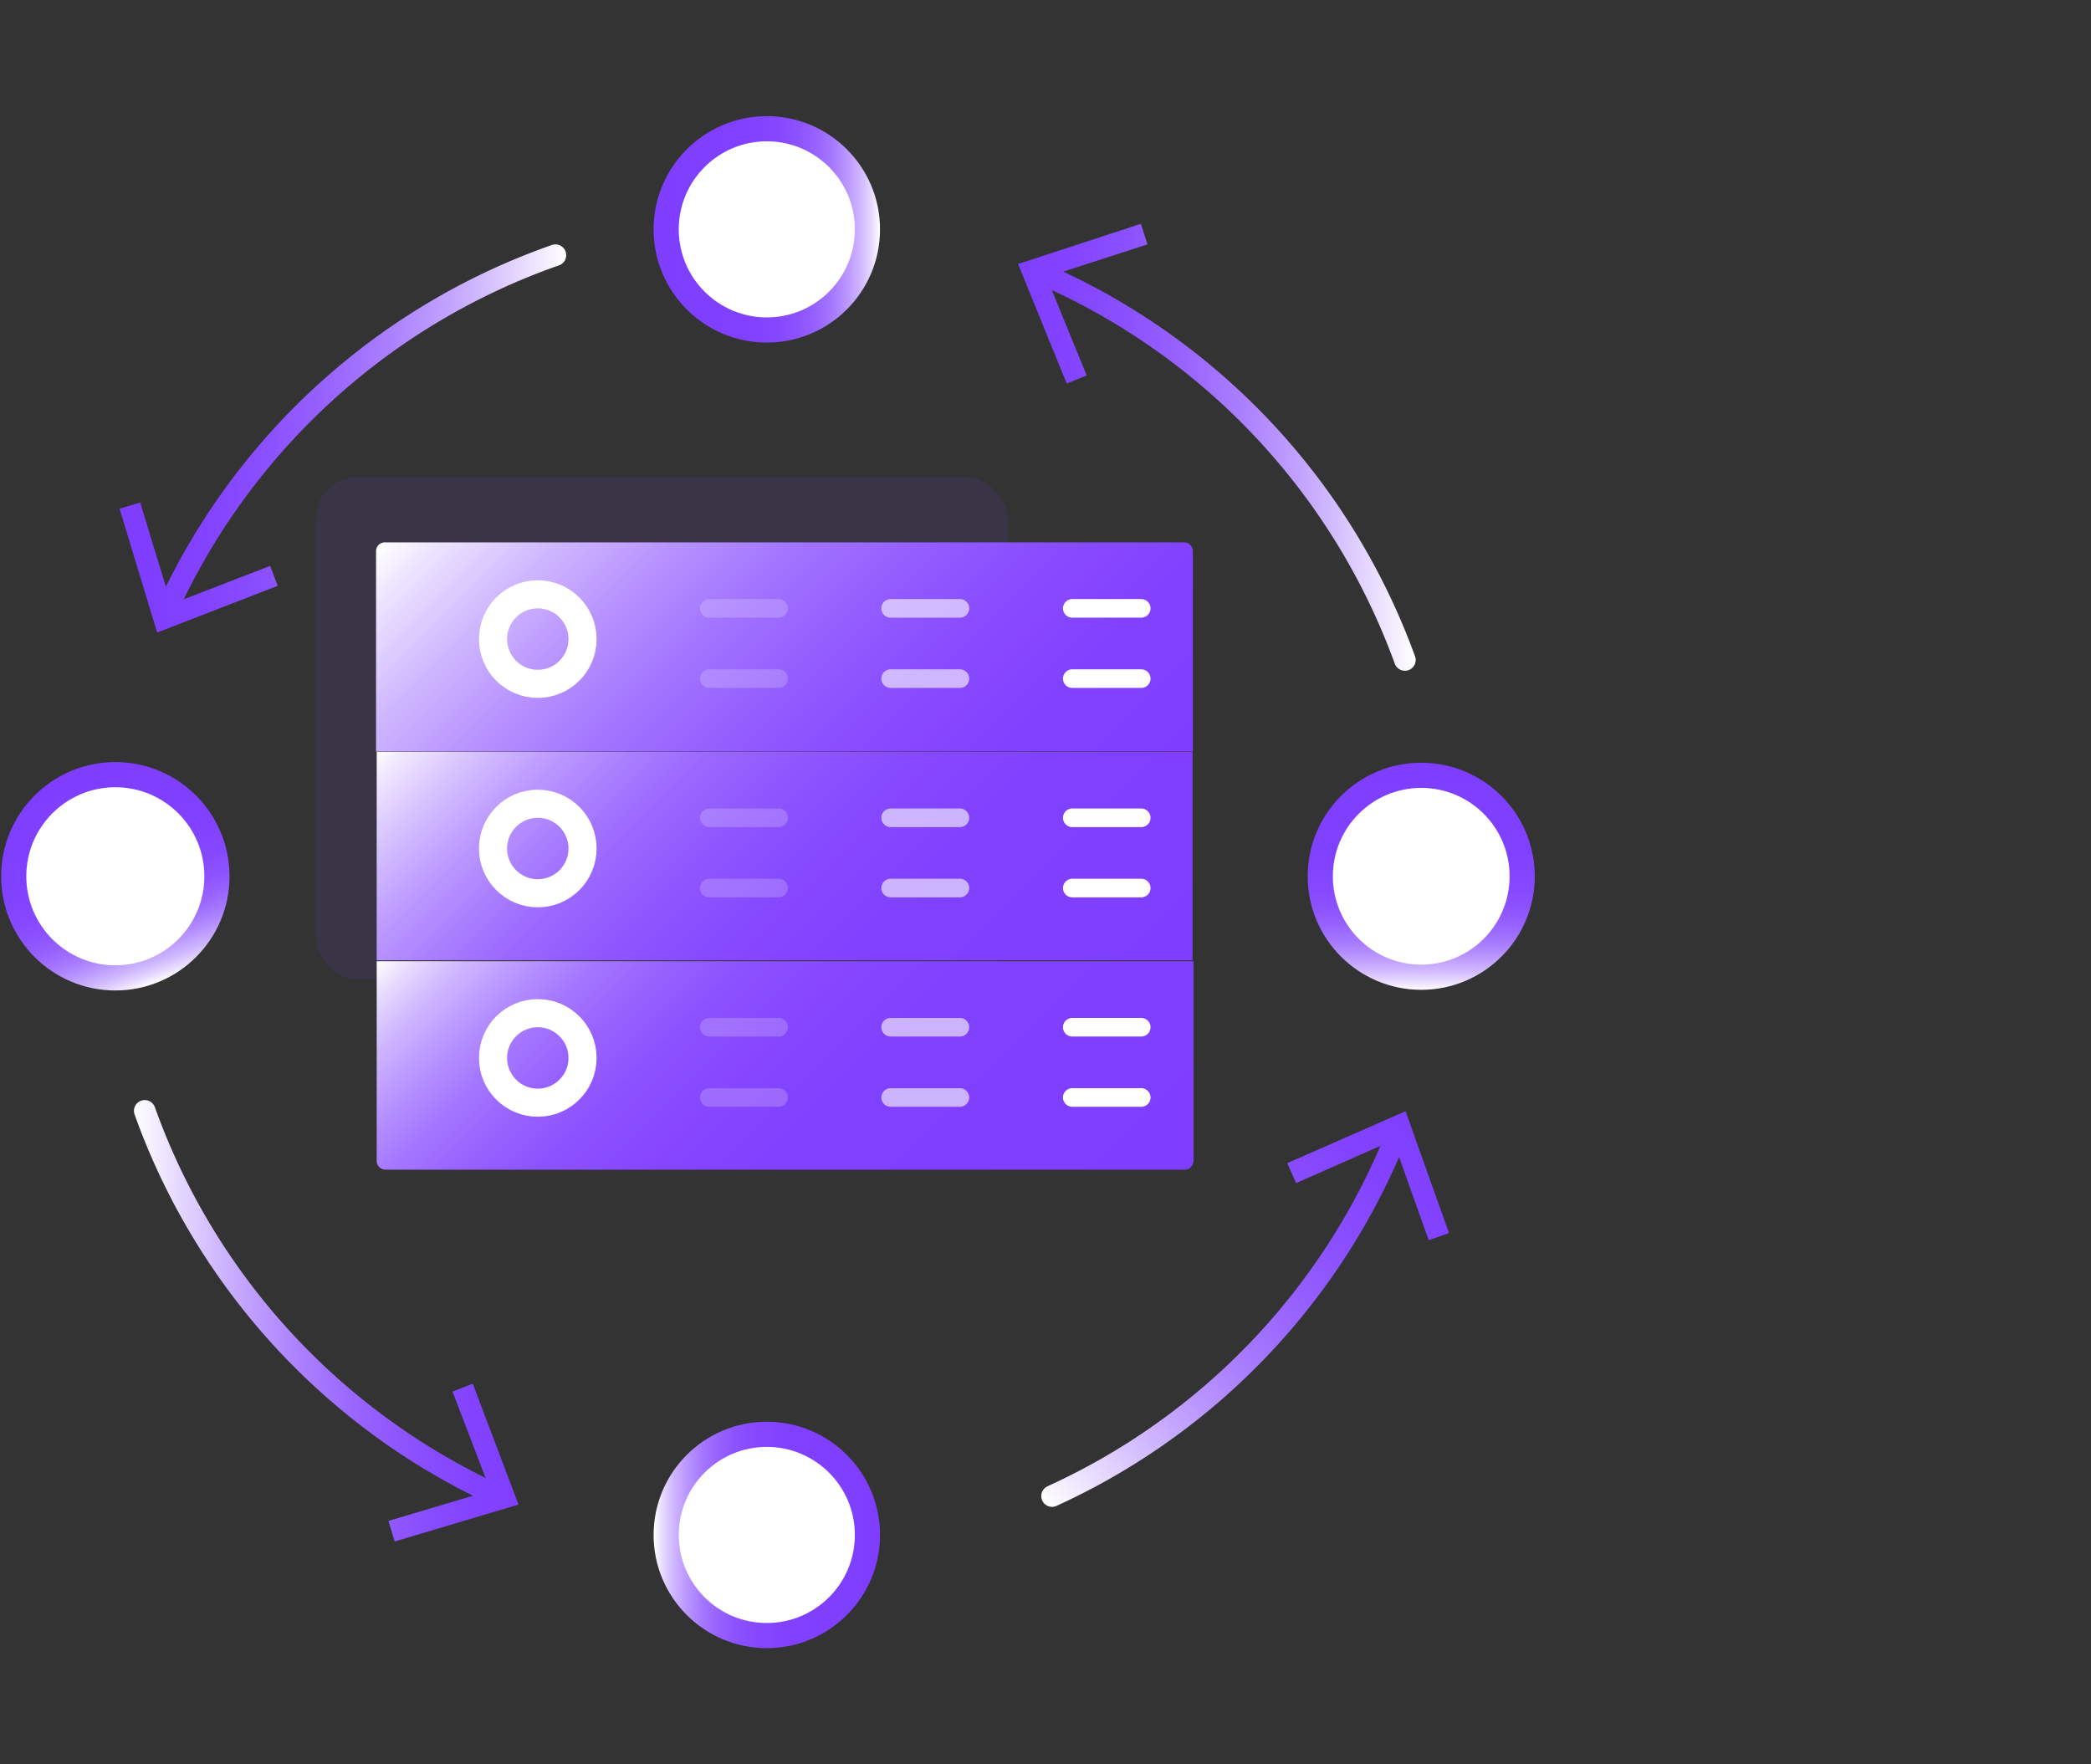 <svg id="图层_1" data-name="图层 1" xmlns="http://www.w3.org/2000/svg" xmlns:xlink="http://www.w3.org/1999/xlink" viewBox="0 0 64 54"><rect x="0" y="0" width="64" height="54" fill="#333333" stroke="none"/><defs><style>.cls-1{fill:#7649fd;opacity:0.1;}.cls-2{fill:url(#未命名的渐变_145);}.cls-13,.cls-15,.cls-17,.cls-19,.cls-3,.cls-4,.cls-5,.cls-6{fill:none;}.cls-3,.cls-4,.cls-5,.cls-6{stroke:#fff;}.cls-10,.cls-11,.cls-12,.cls-3,.cls-4,.cls-5,.cls-6,.cls-9{stroke-miterlimit:10;}.cls-3{stroke-width:0.86px;}.cls-13,.cls-15,.cls-17,.cls-19,.cls-4,.cls-5,.cls-6{stroke-linecap:round;}.cls-4,.cls-5,.cls-6{stroke-width:0.57px;}.cls-4{opacity:0.2;}.cls-5{opacity:0.6;}.cls-7{fill:url(#未命名的渐变_26);}.cls-8{fill:url(#未命名的渐变_150);}.cls-10,.cls-11,.cls-12,.cls-9{fill:#fff;stroke-width:0.77px;}.cls-9{stroke:url(#未命名的渐变_150-2);}.cls-10{stroke:url(#未命名的渐变_150-3);}.cls-11{stroke:url(#未命名的渐变_150-4);}.cls-12{stroke:url(#未命名的渐变_150-5);}.cls-13,.cls-15,.cls-17,.cls-19{stroke-linejoin:round;stroke-width:0.66px;}.cls-13{stroke:url(#未命名的渐变_216);}.cls-14{fill:url(#未命名的渐变_216-2);}.cls-15{stroke:url(#未命名的渐变_131);}.cls-16{fill:url(#未命名的渐变_131-2);}.cls-17{stroke:url(#未命名的渐变_131-3);}.cls-18{fill:url(#未命名的渐变_131-4);}.cls-19{stroke:url(#未命名的渐变_216-3);}.cls-20{fill:url(#未命名的渐变_216-4);}</style><linearGradient id="未命名的渐变_145" x1="31.82" y1="27.66" x2="16.22" y2="12.06" gradientUnits="userSpaceOnUse"><stop offset="0" stop-color="#7f3eff"/><stop offset="0.19" stop-color="#8141ff"/><stop offset="0.33" stop-color="#884bff"/><stop offset="0.46" stop-color="#935cff"/><stop offset="0.59" stop-color="#a274ff"/><stop offset="0.71" stop-color="#b792ff"/><stop offset="0.83" stop-color="#d0b8ff"/><stop offset="0.94" stop-color="#ece3ff"/><stop offset="1" stop-color="#fff"/></linearGradient><linearGradient id="未命名的渐变_26" x1="31.86" y1="34.03" x2="16.18" y2="18.36" gradientUnits="userSpaceOnUse"><stop offset="0" stop-color="#7f3eff"/><stop offset="0.31" stop-color="#8040ff"/><stop offset="0.46" stop-color="#8548ff"/><stop offset="0.57" stop-color="#8e55ff"/><stop offset="0.67" stop-color="#9a67ff"/><stop offset="0.75" stop-color="#aa7fff"/><stop offset="0.83" stop-color="#be9dff"/><stop offset="0.9" stop-color="#d5c0ff"/><stop offset="0.97" stop-color="#efe7ff"/><stop offset="1" stop-color="#fff"/></linearGradient><linearGradient id="未命名的渐变_150" x1="31.82" y1="40.33" x2="16.22" y2="24.73" gradientUnits="userSpaceOnUse"><stop offset="0" stop-color="#7f3eff"/><stop offset="0.39" stop-color="#8040ff"/><stop offset="0.54" stop-color="#8547ff"/><stop offset="0.64" stop-color="#8d52ff"/><stop offset="0.72" stop-color="#9863ff"/><stop offset="0.79" stop-color="#a679ff"/><stop offset="0.85" stop-color="#b895ff"/><stop offset="0.91" stop-color="#ceb5ff"/><stop offset="0.96" stop-color="#e6d9ff"/><stop offset="1" stop-color="#fff"/></linearGradient><linearGradient id="未命名的渐变_150-2" x1="20.01" y1="7.02" x2="26.94" y2="7.02" xlink:href="#未命名的渐变_150"/><linearGradient id="未命名的渐变_150-3" x1="43.5" y1="23.34" x2="43.5" y2="30.3" xlink:href="#未命名的渐变_150"/><linearGradient id="未命名的渐变_150-4" x1="2.34" y1="23.54" x2="4.73" y2="30.11" xlink:href="#未命名的渐变_150"/><linearGradient id="未命名的渐变_150-5" x1="26.94" y1="46.98" x2="20.01" y2="46.98" xlink:href="#未命名的渐变_150"/><linearGradient id="未命名的渐变_216" x1="4.48" y1="13.25" x2="17.36" y2="13.25" gradientUnits="userSpaceOnUse"><stop offset="0" stop-color="#7f3eff"/><stop offset="0.14" stop-color="#8242ff"/><stop offset="0.28" stop-color="#8a4fff"/><stop offset="0.43" stop-color="#9863ff"/><stop offset="0.58" stop-color="#ab80ff"/><stop offset="0.73" stop-color="#c4a6ff"/><stop offset="0.87" stop-color="#e2d3ff"/><stop offset="1" stop-color="#fff"/></linearGradient><linearGradient id="未命名的渐变_216-2" x1="4.48" y1="17.37" x2="17.36" y2="17.37" xlink:href="#未命名的渐变_216"/><linearGradient id="未命名的渐变_131" x1="4.1" y1="39.86" x2="16.2" y2="39.86" gradientUnits="userSpaceOnUse"><stop offset="0" stop-color="#fff"/><stop offset="0.13" stop-color="#e2d3ff"/><stop offset="0.27" stop-color="#c4a6ff"/><stop offset="0.42" stop-color="#ab80ff"/><stop offset="0.57" stop-color="#9863ff"/><stop offset="0.72" stop-color="#8a4fff"/><stop offset="0.86" stop-color="#8242ff"/><stop offset="1" stop-color="#7f3eff"/></linearGradient><linearGradient id="未命名的渐变_131-2" x1="4.1" y1="44.77" x2="16.2" y2="44.77" xlink:href="#未命名的渐变_131"/><linearGradient id="未命名的渐变_131-3" x1="32.29" y1="46.35" x2="44.06" y2="34.58" xlink:href="#未命名的渐变_131"/><linearGradient id="未命名的渐变_131-4" x1="32.24" y1="46.3" x2="44.01" y2="34.53" xlink:href="#未命名的渐变_131"/><linearGradient id="未命名的渐变_216-3" x1="30.83" y1="14.27" x2="43.32" y2="14.27" xlink:href="#未命名的渐变_216"/><linearGradient id="未命名的渐变_216-4" x1="30.83" y1="9.3" x2="43.32" y2="9.3" xlink:href="#未命名的渐变_216"/></defs><title>3</title><rect class="cls-1" x="9.66" y="14.6" width="21.19" height="15.38" rx="1.29"/><path class="cls-2" d="M11.8,16.6H36.24a.27.27,0,0,1,.27.27V23a0,0,0,0,1,0,0h-25a0,0,0,0,1,0,0V16.86A.27.27,0,0,1,11.8,16.6Z"/><circle class="cls-3" cx="16.46" cy="19.56" r="1.37"/><line class="cls-4" x1="21.71" y1="18.62" x2="23.83" y2="18.62"/><line class="cls-5" x1="27.26" y1="18.62" x2="29.38" y2="18.62"/><line class="cls-6" x1="32.82" y1="18.62" x2="34.93" y2="18.62"/><line class="cls-4" x1="21.71" y1="20.77" x2="23.83" y2="20.77"/><line class="cls-5" x1="27.26" y1="20.77" x2="29.38" y2="20.77"/><line class="cls-6" x1="32.82" y1="20.77" x2="34.93" y2="20.77"/><rect class="cls-7" x="11.53" y="23.01" width="24.97" height="6.38"/><circle class="cls-3" cx="16.46" cy="25.97" r="1.37"/><line class="cls-4" x1="21.71" y1="25.03" x2="23.83" y2="25.03"/><line class="cls-5" x1="27.26" y1="25.03" x2="29.38" y2="25.03"/><line class="cls-6" x1="32.82" y1="25.03" x2="34.93" y2="25.03"/><line class="cls-4" x1="21.71" y1="27.18" x2="23.83" y2="27.18"/><line class="cls-5" x1="27.26" y1="27.18" x2="29.38" y2="27.18"/><line class="cls-6" x1="32.82" y1="27.18" x2="34.93" y2="27.18"/><path class="cls-8" d="M11.53,29.42h25a0,0,0,0,1,0,0v6.11a.27.27,0,0,1-.27.27H11.8a.27.27,0,0,1-.27-.27V29.42A0,0,0,0,1,11.53,29.42Z"/><circle class="cls-3" cx="16.46" cy="32.38" r="1.37"/><line class="cls-4" x1="21.71" y1="31.44" x2="23.83" y2="31.44"/><line class="cls-5" x1="27.26" y1="31.44" x2="29.38" y2="31.44"/><line class="cls-6" x1="32.82" y1="31.44" x2="34.93" y2="31.44"/><line class="cls-4" x1="21.71" y1="33.59" x2="23.83" y2="33.59"/><line class="cls-5" x1="27.26" y1="33.59" x2="29.38" y2="33.59"/><line class="cls-6" x1="32.82" y1="33.59" x2="34.93" y2="33.59"/><circle class="cls-9" cx="23.47" cy="7.02" r="3.08"/><circle class="cls-10" cx="43.5" cy="26.82" r="3.09"/><circle class="cls-11" cx="3.53" cy="26.82" r="3.11"/><circle class="cls-12" cx="23.47" cy="46.98" r="3.08"/><path class="cls-13" d="M5.09,18.7A20.53,20.53,0,0,1,17,7.81"/><polygon class="cls-14" points="8.5 17.93 8.27 17.32 5.24 18.49 4.29 15.38 3.66 15.57 4.81 19.36 8.5 17.93"/><path class="cls-15" d="M15.22,45.77A20.57,20.57,0,0,1,4.43,34"/><polygon class="cls-16" points="14.47 42.35 13.85 42.59 15.01 45.62 11.89 46.55 12.08 47.18 15.87 46.05 14.47 42.35"/><path class="cls-17" d="M42.77,34.68A20.53,20.53,0,0,1,32.2,45.79"/><polygon class="cls-18" points="39.4 35.6 39.67 36.21 42.64 34.9 43.73 37.96 44.35 37.74 43.02 34.01 39.4 35.6"/><path class="cls-19" d="M31.82,8.35A20.53,20.53,0,0,1,43,20.2"/><polygon class="cls-20" points="32.65 11.74 33.26 11.49 32.03 8.48 35.12 7.48 34.92 6.85 31.16 8.08 32.65 11.74"/></svg>